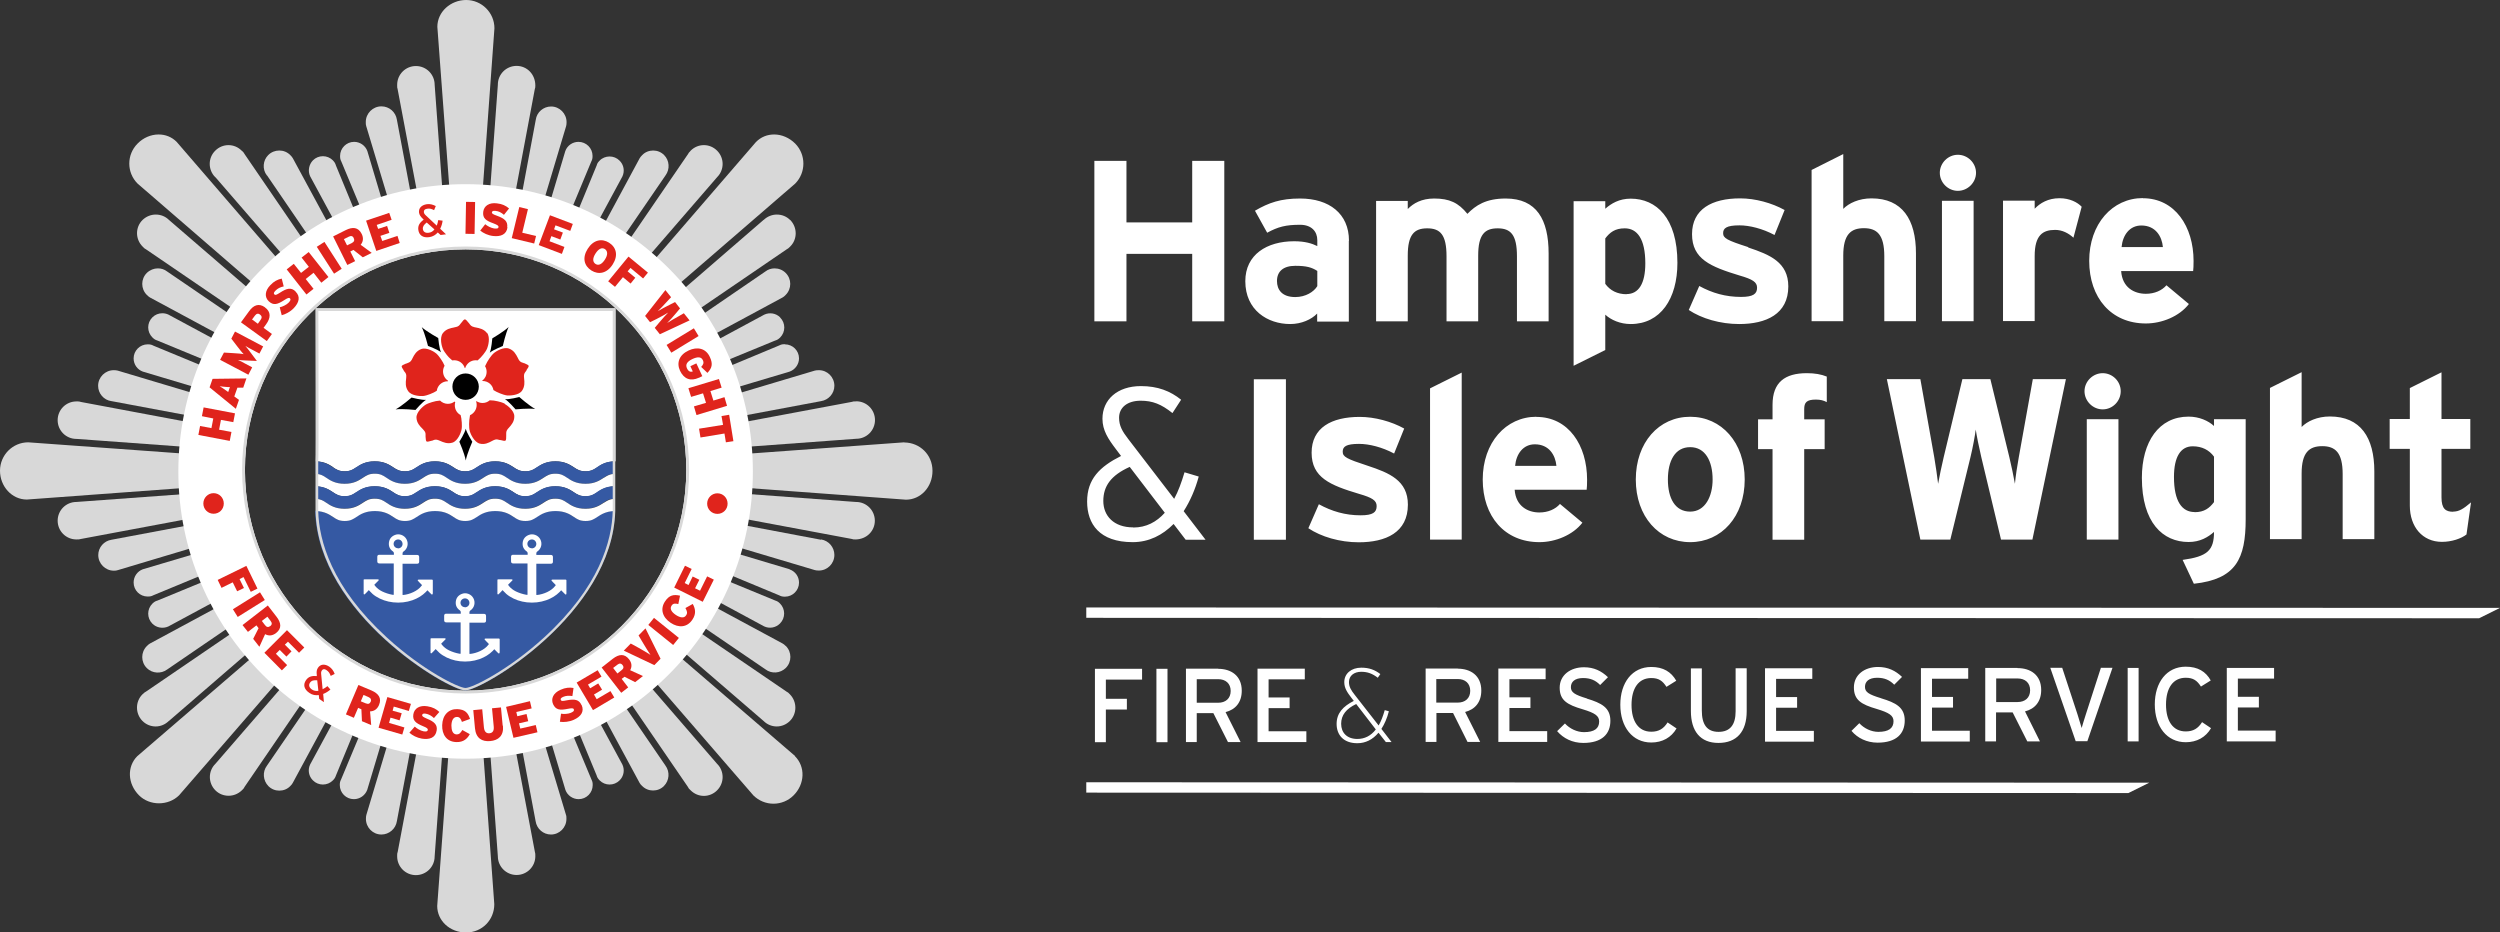 <?xml version="1.0" encoding="UTF-8"?>
<svg id="Layer_2" data-name="Layer 2" xmlns="http://www.w3.org/2000/svg" viewBox="0 0 176.06 65.67">
  <rect x="0" y="0" width="176.06" height="65.67" fill="#333333" stroke="none"/>
  <defs>
    <style>
      .cls-1 {
        fill: #fff;
      }

      .cls-2 {
        fill: #e0241c;
      }

      .cls-3 {
        fill: #d8d8d8;
      }

      .cls-4 {
        fill: #3559a3;
      }
    </style>
  </defs>
  <g id="Layer_1-2" data-name="Layer 1">
    <g>
      <path class="cls-1" d="m174.59,43.54l-98.09-.03v-.73l99.56.03-1.47.73Zm-23.23,11.58l-74.86-.03v.73l73.39.03,1.47-.73Zm-1.95-37.72c.08-.86.58-1.52,1.39-1.52,1,0,1.45.76,1.52,1.52h-2.91Zm1.5-3.45c-2.15,0-3.78,1.82-3.78,4.42s1.55,4.41,3.99,4.41c1.13,0,2.36-.5,3.03-1.37l-1.58-1.32c-.32.37-.84.6-1.45.6-.81,0-1.66-.43-1.74-1.6h5.07c.02-.16.03-.39.03-.71,0-2.42-1.31-4.42-3.57-4.42m-5.88,0c-.79,0-1.36.34-1.74.74v-.57h-2.23v8.48h2.23v-4.58c0-1.47.57-1.84,1.44-1.84.5,0,.94.23,1.29.55l.58-2.18c-.29-.31-.84-.6-1.56-.6m-6.05.18h-2.23v8.48h2.23v-8.48Zm-1.11-3.24c-.69,0-1.27.58-1.27,1.27s.58,1.27,1.27,1.27,1.28-.58,1.28-1.27-.58-1.27-1.28-1.27m-2.95,6.94c0-2.39-.97-3.87-3.13-3.87-.89,0-1.6.34-1.99.74v-3.86l-2.23,1.12v10.65h2.23v-4.63c0-1.47.53-1.92,1.45-1.92s1.44.45,1.44,1.97v4.58h2.23v-4.78Zm-11.82-.44c-1.5-.48-1.76-.63-1.76-.98s.24-.55,1.15-.55c.71,0,1.63.23,2.47.68l.71-1.76c-.9-.5-2.07-.82-3.13-.82-1.99,0-3.39.76-3.39,2.52s1.31,2.29,3.34,2.91c.94.27,1.24.47,1.24.86,0,.43-.26.65-1.13.65-1.08,0-2.03-.27-2.94-.77l-.74,1.69c.9.6,2.21.99,3.55.99,1.9,0,3.46-.7,3.46-2.65,0-1.7-1.31-2.24-2.82-2.74m-8.28-3.44c-.81,0-1.37.34-1.79.71v-.53h-2.23v11.59l2.23-1.11v-2.49c.4.37,1.05.66,1.79.66,2.1,0,3.29-1.78,3.29-4.31,0-3.16-1.49-4.52-3.29-4.52m-.29,6.73c-.65,0-1.16-.26-1.5-.73v-3.2c.32-.42.68-.71,1.37-.71.87,0,1.45.73,1.45,2.47,0,1.42-.47,2.16-1.32,2.16m-5.49-2.86c0-2.39-.85-3.87-3.02-3.87-1.4,0-2.11.48-2.7,1.08-.63-.78-1.26-1.08-2.34-1.08-.89,0-1.47.34-1.86.74v-.57h-2.23v8.48h2.23v-4.63c0-1.47.45-1.92,1.37-1.92s1.36.45,1.36,1.97v4.58h2.23v-4.63c0-1.47.45-1.92,1.37-1.92s1.36.45,1.36,1.97v4.58h2.23v-4.78Zm-14.06-.9c0-1.9-1.39-2.97-3.44-2.97-1.37,0-2.2.29-3.18.86l.86,1.55c.77-.42,1.31-.56,2.32-.56.81,0,1.21.48,1.21,1.08v.42c-.36-.18-.86-.34-1.63-.34-1.92,0-3.44.94-3.44,2.81,0,2.05,1.58,3.02,3.16,3.02.79,0,1.5-.32,1.9-.74v.57h2.23v-5.68Zm-3.78,3.97c-.95,0-1.29-.53-1.29-1.13,0-.68.45-1.07,1.29-1.07.79,0,1.16.11,1.55.36v1.07c-.24.4-.82.77-1.55.77m-5-9.59h-2.26v4.33h-4.63v-4.33h-2.26v11.3h2.26v-4.75h4.63v4.75h2.26v-11.3Zm86.54,24.71c-.53,0-.82-.21-.82-1.02v-3.41h2.03v-2.1h-2.03v-3.29l-2.23,1.11v2.18h-1.42v2.1h1.42v4c0,1.49.89,2.55,2.26,2.55.69,0,1.36-.23,1.73-.52l.32-2.26c-.55.47-.86.65-1.26.65m-5.55-2.83c0-2.39-.97-3.87-3.13-3.87-.89,0-1.6.34-1.99.74v-3.86l-2.23,1.11v10.65h2.23v-4.63c0-1.47.53-1.92,1.45-1.92s1.44.45,1.44,1.97v4.58h2.23v-4.78Zm-12.66,2.86c-.87,0-1.45-.73-1.45-2.47,0-1.42.47-2.16,1.32-2.16.65,0,1.16.26,1.5.73v3.2c-.32.42-.68.71-1.37.71m3.6-6.55h-2.23v.48c-.4-.37-1.05-.66-1.79-.66-2.1,0-3.29,1.78-3.29,4.31,0,3.16,1.48,4.52,3.29,4.52.81,0,1.37-.34,1.79-.71,0,1.31-.47,1.73-2.21,1.97l.79,1.68c2.97-.32,3.65-1.76,3.65-4.55v-7.04Zm-8.96,0h-2.23v8.48h2.23v-8.48Zm-1.11-3.24c-.69,0-1.28.58-1.28,1.27s.58,1.28,1.28,1.28,1.27-.58,1.27-1.28-.58-1.27-1.27-1.27m-4.92.42l-.99,5.51c-.1.53-.23,1.39-.27,1.86-.08-.47-.26-1.31-.39-1.86l-1.34-5.51h-1.97l-1.32,5.51c-.13.55-.31,1.39-.39,1.86-.05-.47-.18-1.31-.27-1.86l-.98-5.51h-2.36l2.36,11.3h2.11l1.42-5.81c.16-.66.32-1.52.37-1.94.06.42.23,1.26.39,1.94l1.39,5.81h2.21l2.36-11.3h-2.33Zm-14.51-.18c-.39-.16-.85-.24-1.4-.24-1.55,0-2.42.64-2.42,2.23v1.02h-1.02v2.1h1.02v6.38h2.23v-6.38h1.44v-2.1h-1.44v-.71c0-.47.16-.68.82-.68.32,0,.55.06.77.18v-1.79Zm-9.62,9.51c-1.07,0-1.57-.95-1.57-2.26s.5-2.28,1.57-2.28,1.58.99,1.58,2.28c0,1.18-.52,2.26-1.58,2.26m0-6.68c-2.21,0-3.83,1.82-3.83,4.42s1.62,4.41,3.83,4.41,3.84-1.81,3.84-4.41-1.63-4.42-3.84-4.42m-12.33,3.46c.08-.86.58-1.52,1.39-1.52,1,0,1.45.76,1.52,1.52h-2.91Zm1.5-3.46c-2.15,0-3.78,1.82-3.78,4.42s1.55,4.41,3.99,4.41c1.13,0,2.36-.5,3.03-1.37l-1.58-1.32c-.32.37-.84.6-1.45.6-.81,0-1.66-.44-1.74-1.6h5.07c.02-.16.03-.39.03-.71,0-2.42-1.31-4.42-3.57-4.42m-5.26-3.12l-2.23,1.11v10.65h2.23v-11.77Zm-6.62,6.56c-1.5-.49-1.76-.63-1.76-.99s.24-.55,1.15-.55c.71,0,1.63.23,2.47.68l.71-1.76c-.9-.5-2.07-.82-3.13-.82-1.99,0-3.39.76-3.39,2.52s1.31,2.29,3.34,2.9c.94.27,1.24.47,1.24.86,0,.44-.26.65-1.13.65-1.08,0-2.03-.28-2.94-.78l-.74,1.69c.9.6,2.21.99,3.55.99,1.9,0,3.46-.69,3.46-2.65,0-1.7-1.31-2.24-2.83-2.74m-5.76-6.09h-2.26v11.3h2.26v-11.3Zm-7.2,9.29c.46-.72.82-1.55,1.06-2.44l-1-.3c-.21.7-.44,1.34-.73,1.87l-3.24-4.22c-.41-.53-.64-.93-.64-1.49,0-.72.58-1.2,1.52-1.2.84,0,1.45.24,2.24.87l.61-.94c-.76-.61-1.64-.96-2.83-.96-1.67,0-2.71.96-2.71,2.3,0,.82.41,1.43.94,2.13l.37.49c-1.51.76-2.39,1.63-2.39,3.21s.87,2.86,3.21,2.86c1.14,0,2.1-.49,2.88-1.28l.85,1.11h1.4l-1.54-2.01Zm-3.56,1.14c-1.37,0-2.1-.82-2.1-1.86s.53-1.8,1.86-2.4l2.47,3.23c-.58.65-1.31,1.04-2.22,1.04m80.46,14.3h-2.67v-1.63h1.48v-.75h-1.48v-1.28h2.55v-.75h-3.33v5.17h3.44v-.75Zm-5.2-.58c-.27.42-.6.64-1.14.64-.9,0-1.39-.73-1.39-1.89s.49-1.89,1.39-1.89c.53,0,.8.2,1.07.62l.69-.43c-.35-.63-.91-.97-1.76-.97-1.34,0-2.18,1.1-2.18,2.66s.85,2.66,2.18,2.66c.78,0,1.41-.35,1.78-.99l-.64-.43Zm-4.46-3.83h-.77v5.17h.77v-5.17Zm-2.66,0l-1.06,3.28c-.1.3-.24.77-.29.95-.05-.18-.19-.64-.29-.95l-1.08-3.29h-.84l1.79,5.17h.82l1.77-5.17h-.83Zm-5.87,0h-2.27v5.17h.76v-2.04h1.17l1.03,2.04h.89l-1.05-2.11c.7-.18,1.14-.69,1.14-1.51,0-1.06-.76-1.54-1.66-1.54m0,2.39h-1.51v-1.66h1.51c.52,0,.88.3.88.83s-.36.83-.88.83m-3.37,2.02h-2.66v-1.63h1.48v-.75h-1.48v-1.28h2.55v-.75h-3.33v5.17h3.44v-.75Zm-6.25-2.29c-.89-.27-1.13-.44-1.13-.8s.26-.64.86-.64c.51,0,.88.16,1.2.49l.55-.55c-.46-.44-.99-.7-1.69-.7-.95,0-1.7.55-1.7,1.44s.52,1.2,1.62,1.52c.86.26,1.17.46,1.17.86,0,.5-.35.75-1.07.75-.49,0-1-.24-1.34-.61l-.55.54c.43.51,1.08.83,1.84.83,1.32,0,1.91-.63,1.91-1.56s-.63-1.25-1.65-1.56m-4.75,2.29h-2.66v-1.63h1.48v-.75h-1.48v-1.28h2.55v-.75h-3.33v5.17h3.44v-.75Zm-4.74-4.41h-.77v3.03c0,.94-.38,1.45-1.2,1.45s-1.18-.52-1.18-1.5v-2.97h-.77v3c0,1.42.66,2.25,1.94,2.25s1.99-.79,1.99-2.23v-3.01Zm-5.57,3.83c-.27.42-.6.64-1.14.64-.9,0-1.39-.73-1.39-1.89s.49-1.89,1.39-1.89c.53,0,.8.2,1.07.62l.69-.43c-.36-.63-.92-.97-1.76-.97-1.34,0-2.18,1.1-2.18,2.66s.85,2.66,2.18,2.66c.78,0,1.41-.35,1.78-.99l-.64-.43Zm-5.67-1.7c-.89-.27-1.13-.44-1.13-.8s.26-.64.86-.64c.51,0,.88.16,1.2.49l.55-.55c-.46-.44-.99-.7-1.69-.7-.95,0-1.71.55-1.71,1.44s.53,1.2,1.62,1.52c.86.26,1.16.46,1.16.86,0,.5-.35.75-1.07.75-.49,0-1-.24-1.34-.61l-.55.54c.44.51,1.08.83,1.84.83,1.32,0,1.91-.63,1.91-1.56s-.63-1.25-1.65-1.56m-2.8,2.29h-2.66v-1.63h1.48v-.75h-1.48v-1.28h2.55v-.75h-3.33v5.17h3.44v-.75Zm-6.29-4.41h-2.27v5.17h.76v-2.04h1.17l1.02,2.04h.89l-1.06-2.11c.7-.18,1.14-.69,1.14-1.51,0-1.06-.76-1.54-1.66-1.54m0,2.39h-1.51v-1.66h1.51c.52,0,.88.3.88.83s-.36.83-.88.83m-5.38,1.86c.22-.34.41-.77.53-1.25l-.29-.08c-.12.42-.26.79-.43,1.08l-1.68-2.15c-.26-.33-.41-.57-.41-.91,0-.44.36-.72.86-.72.46,0,.79.13,1.17.42l.18-.26c-.38-.29-.78-.45-1.34-.45-.7,0-1.2.41-1.2,1.02,0,.42.21.72.5,1.1l.17.22c-.75.38-1.21.86-1.21,1.62s.47,1.36,1.46,1.36c.57,0,1.08-.25,1.49-.74l.52.66h.4l-.71-.92Zm-1.69.7c-.72,0-1.14-.43-1.14-1.07,0-.61.36-1.06,1.06-1.39l1.38,1.79c-.35.46-.8.67-1.3.67m-3.59-.54h-2.66v-1.63h1.48v-.75h-1.48v-1.28h2.55v-.75h-3.33v5.17h3.44v-.75Zm-6.22-4.41h-2.26v5.17h.76v-2.04h1.17l1.03,2.04h.89l-1.06-2.11c.7-.18,1.14-.69,1.14-1.51,0-1.06-.76-1.54-1.66-1.54m0,2.39h-1.51v-1.66h1.51c.52,0,.88.3.88.83s-.36.83-.88.83m-3.57-2.39h-.78v5.17h.78v-5.17Zm-1.78,0h-3.33v5.17h.77v-2.3h1.48v-.76h-1.48v-1.35h2.55v-.76Z"/>
      <path class="cls-3" d="m32.79,13.38c.4,0,.8.01,1.2.04l.83-11.43c0-1.1-.9-1.99-1.99-1.99s-2.03.83-2.03,1.89l.86,11.53c.38-.02.76-.03,1.14-.03"/>
      <path class="cls-3" d="m36.27,13.69l1.39-7.4c.04-.12.04-.15.04-.27,0-.79-.59-1.38-1.32-1.38s-1.32.59-1.32,1.32v.02s-.55,7.48-.55,7.48c.59.05,1.18.13,1.76.23"/>
      <path class="cls-3" d="m38.29,14.16l1.58-5.28c.02-.08.03-.16.03-.28,0-.6-.49-1.1-1.09-1.1-.54,0-1.01.4-1.08.94h0s-1,5.34-1,5.34c.53.11,1.05.24,1.57.38"/>
      <path class="cls-3" d="m40.21,14.82l1.42-3.42c.08-.16.1-.24.1-.42,0-.55-.45-.99-.99-.99-.42,0-.79.26-.93.65l-1.09,3.65c.51.16,1,.34,1.49.53"/>
      <path class="cls-3" d="m42.07,15.69l1.76-3.26c.18-.38.1-.83-.2-1.12-.19-.19-.44-.29-.7-.29s-.52.1-.7.29c-.13.13-.17.2-.21.34l-1.38,3.35c.49.21.97.44,1.44.69"/>
      <path class="cls-3" d="m43.85,16.76l3.02-4.41c.32-.43.28-1.05-.1-1.43-.21-.21-.48-.32-.77-.32s-.57.11-.77.32c-.08.08-.14.15-.18.22l-2.57,4.77c.47.27.94.55,1.39.85"/>
      <path class="cls-3" d="m45.63,18.11l4.87-5.63c.52-.52.52-1.35,0-1.87-.25-.25-.58-.39-.93-.39h0c-.35,0-.68.14-.93.39l-.04.05c-.08.08-.1.1-.14.18l-4.23,6.18c.49.34.96.71,1.41,1.09"/>
      <path class="cls-3" d="m56,10.11c-.41-.41-.95-.64-1.48-.64-.49,0-.94.18-1.29.54l-7.25,8.4c.6.54,1.17,1.11,1.7,1.71l8.32-7.19c.77-.78.77-2.04,0-2.82"/>
      <path class="cls-3" d="m55.64,15.49c-.25-.25-.58-.38-.93-.38s-.68.14-.93.38h-.01s-5.77,4.99-5.77,4.99c.38.45.73.92,1.07,1.4l6.33-4.32c.11-.06.13-.08.21-.16l.04-.04c.52-.51.51-1.35,0-1.87"/>
      <path class="cls-3" d="m55.33,19.22c-.21-.21-.49-.32-.78-.32-.23,0-.46.07-.65.22h0s-4.59,3.14-4.59,3.14c.29.44.57.9.83,1.37l4.97-2.68c.07-.04.14-.09.22-.18.43-.43.43-1.12,0-1.55"/>
      <path class="cls-3" d="m55.27,24.24c-.18,0-.26.02-.4.09l-3.67,1.53c.19.48.37.97.52,1.47l3.89-1.16c.39-.14.66-.52.66-.93,0-.55-.45-.99-.99-.99"/>
      <path class="cls-3" d="m54.94,22.35c-.29-.29-.74-.37-1.12-.19l-3.47,1.87c.24.46.47.93.67,1.42l3.55-1.46c.17-.05.24-.1.37-.22.39-.39.39-1.02,0-1.41"/>
      <path class="cls-3" d="m57.66,26.07c-.12,0-.2.01-.28.03l-5.53,1.65c.15.51.27,1.02.37,1.55l5.6-1.05c.53-.08.94-.54.94-1.08,0-.61-.49-1.1-1.09-1.1"/>
      <path class="cls-3" d="m60.29,28.27h-.06s-.04,0-.04,0c-.08,0-.11,0-.19.03l-7.69,1.44c.1.57.18,1.15.23,1.73l7.76-.57c.73,0,1.32-.59,1.32-1.32s-.59-1.32-1.32-1.32"/>
      <path class="cls-3" d="m63.68,31.15l-11.12.81c.03.41.04.83.04,1.25,0,.39-.01.77-.03,1.15l11.23.83c1.04,0,1.87-.89,1.87-2.03s-.89-1.99-1.99-2"/>
      <path class="cls-3" d="m60.29,35.35h-.02s-7.73-.57-7.73-.57c-.05.59-.12,1.17-.22,1.74l7.64,1.43c.13.04.16.04.28.04.78,0,1.37-.59,1.37-1.32s-.59-1.32-1.32-1.32"/>
      <path class="cls-3" d="m57.82,38.01h-.01s-5.56-1.05-5.56-1.05c-.1.53-.22,1.04-.36,1.55l5.5,1.64c.08.02.16.03.28.03.6,0,1.09-.49,1.09-1.1,0-.54-.4-1.01-.94-1.09"/>
      <path class="cls-3" d="m55.61,40.09l-3.85-1.15c-.15.5-.32.99-.51,1.48l3.61,1.5c.16.08.24.1.42.1.55,0,.99-.45.99-.99,0-.42-.26-.79-.66-.93"/>
      <path class="cls-3" d="m54.94,42.51c-.13-.13-.2-.17-.35-.22l-3.52-1.45c-.2.49-.43.96-.67,1.43l3.41,1.84c.38.18.82.1,1.12-.2.39-.39.39-1.02,0-1.41"/>
      <path class="cls-3" d="m55.33,45.49c-.08-.08-.15-.14-.23-.18l-4.9-2.64c-.26.47-.53.93-.83,1.38l4.54,3.09c.43.33,1.04.28,1.43-.1.43-.43.43-1.12,0-1.55"/>
      <path class="cls-3" d="m55.64,48.91l-.05-.05c-.08-.08-.09-.1-.18-.14l-6.29-4.29c-.34.49-.69.96-1.07,1.41l5.72,4.93c.25.25.58.39.93.39s.68-.14.93-.39c.51-.51.51-1.35,0-1.87"/>
      <path class="cls-3" d="m55.99,53.24l-8.22-7.07c-.54.62-1.11,1.2-1.72,1.75l7.01,8.1c.38.37.88.58,1.41.58s1.04-.21,1.41-.58c.81-.81.85-2.02.1-2.77"/>
      <path class="cls-3" d="m50.49,53.78l-4.79-5.54c-.45.39-.92.76-1.41,1.11l4.15,6.06c.06.12.08.14.16.21l.04.04c.25.25.58.39.93.39h0c.35,0,.68-.14.93-.39.52-.52.52-1.35,0-1.87h-.01Z"/>
      <path class="cls-3" d="m46.86,53.91l-2.95-4.31c-.45.31-.92.59-1.39.86l2.52,4.67c.04.07.09.14.18.22.21.21.48.32.77.32s.57-.11.77-.32c.38-.38.43-1,.1-1.44h0Z"/>
      <path class="cls-3" d="m42.13,50.68c-.47.25-.95.49-1.45.7l1.33,3.21c.05.17.1.24.22.37.19.19.44.29.7.29s.51-.1.7-.29c.3-.29.38-.74.2-1.12l-1.71-3.16Z"/>
      <path class="cls-3" d="m40.26,51.56c-.49.2-.99.38-1.5.54l1.06,3.53c.14.39.52.65.93.65.55,0,.99-.45.99-.99,0-.18-.02-.26-.09-.4l-1.39-3.33Z"/>
      <path class="cls-3" d="m38.32,52.23c-.52.15-1.05.28-1.58.39l.98,5.21c.08.54.54.94,1.08.94.6,0,1.09-.49,1.09-1.1,0-.12,0-.21-.03-.28l-1.55-5.16Z"/>
      <path class="cls-3" d="m36.29,52.71c-.58.1-1.17.18-1.77.23l.54,7.36c0,.73.59,1.32,1.32,1.32s1.32-.59,1.32-1.32c0-.17,0-.2-.03-.3l-1.38-7.3Z"/>
      <path class="cls-3" d="m32.79,53.01c-.4,0-.8-.01-1.2-.04l-.8,10.83c0,1.04.89,1.87,2.03,1.87s1.99-.89,1.99-1.99l-.78-10.71c-.41.02-.83.04-1.25.04"/>
      <path class="cls-3" d="m29.38,52.72l-1.37,7.26c-.04.12-.04.15-.04.26v.07c0,.73.59,1.32,1.32,1.32s1.32-.59,1.32-1.32h0s.54-7.35.54-7.35c-.6-.05-1.19-.12-1.77-.23"/>
      <path class="cls-3" d="m27.34,52.25l-1.54,5.14c-.02.07-.03.16-.03.28,0,.61.49,1.1,1.09,1.1.54,0,1.01-.4,1.09-.94h0s.98-5.19.98-5.19c-.54-.11-1.07-.23-1.59-.38"/>
      <path class="cls-3" d="m25.4,51.59l-1.37,3.28c-.08.16-.1.24-.1.42,0,.55.45.99.99.99.42,0,.79-.26.94-.65l1.05-3.5c-.51-.16-1.01-.34-1.51-.54"/>
      <path class="cls-3" d="m23.53,50.72l-1.69,3.12c-.18.38-.1.83.2,1.12.19.19.44.29.7.29h0c.26,0,.51-.1.7-.29.12-.12.17-.2.22-.35l1.32-3.2c-.49-.21-.98-.45-1.45-.7"/>
      <path class="cls-3" d="m21.73,49.64l-2.93,4.28c-.33.43-.28,1.05.1,1.44.21.21.48.32.77.32h0c.29,0,.57-.11.77-.32.09-.09.14-.15.18-.23l2.5-4.63c-.48-.27-.95-.55-1.4-.86"/>
      <path class="cls-3" d="m19.94,48.28l-4.77,5.51c-.52.51-.52,1.35,0,1.87.25.25.58.38.93.38s.68-.14.93-.38l.05-.05c.08-.08.1-.1.14-.19l4.13-6.04c-.49-.35-.96-.72-1.42-1.11"/>
      <path class="cls-3" d="m17.85,46.21l-8.18,7.04c-.74.74-.69,1.95.12,2.76.75.75,2.06.75,2.82,0l6.98-8.05c-.61-.55-1.19-1.13-1.73-1.75"/>
      <path class="cls-3" d="m16.49,44.47l-6.2,4.23c-.11.06-.13.08-.2.15l-.06.05c-.51.51-.51,1.35,0,1.87.25.25.58.39.93.39s.68-.14.93-.39h.01s5.66-4.89,5.66-4.89c-.38-.45-.74-.93-1.07-1.41"/>
      <path class="cls-3" d="m15.4,42.71l-4.84,2.61c-.07.04-.13.09-.22.18-.43.43-.43,1.12,0,1.55.38.38,1,.42,1.43.1h0s4.46-3.05,4.46-3.05c-.3-.45-.58-.91-.84-1.39"/>
      <path class="cls-3" d="m14.52,40.88l-3.42,1.41c-.17.05-.24.1-.37.22-.39.39-.39,1.02,0,1.41.29.29.74.37,1.12.2l3.34-1.8c-.24-.47-.47-.95-.67-1.44"/>
      <path class="cls-3" d="m13.83,38.97l-3.77,1.12c-.39.14-.65.52-.65.93,0,.55.44.99.99.99.18,0,.27-.02.4-.09l3.55-1.47c-.19-.49-.36-.98-.52-1.49"/>
      <path class="cls-3" d="m13.34,36.98l-5.48,1.03c-.54.08-.94.54-.94,1.08,0,.6.49,1.1,1.1,1.1.11,0,.2-.01.28-.04l5.41-1.62c-.14-.51-.26-1.03-.37-1.56"/>
      <path class="cls-3" d="m13.04,34.79l-7.66.56c-.73,0-1.32.59-1.32,1.32s.59,1.32,1.32,1.32c.17,0,.2,0,.3-.03l7.58-1.42c-.1-.57-.17-1.16-.22-1.75"/>
      <path class="cls-3" d="m12.98,33.2c0-.42.01-.84.04-1.25l-11.03-.8c-1.1,0-1.99.9-1.99,2s.83,2.03,1.89,2.03l11.13-.82c-.02-.38-.03-.77-.03-1.15"/>
      <path class="cls-3" d="m13.28,29.73l-7.57-1.42c-.11-.03-.14-.04-.23-.04h-.1c-.73,0-1.32.59-1.32,1.32s.59,1.32,1.32,1.32h.02l7.65.56c.05-.59.13-1.17.23-1.74"/>
      <path class="cls-3" d="m14.4,25.83l-3.58-1.48c-.15-.08-.24-.1-.42-.1-.55,0-.99.45-.99.99,0,.42.26.79.65.93l3.81,1.14c.16-.5.33-.99.53-1.48"/>
      <path class="cls-3" d="m13.74,27.73l-5.45-1.63c-.08-.02-.16-.03-.28-.03-.6,0-1.1.49-1.1,1.1,0,.54.4,1.01.94,1.08h.01s5.5,1.03,5.5,1.03c.11-.52.23-1.04.38-1.55"/>
      <path class="cls-3" d="m15.25,23.98l-3.4-1.83c-.13-.06-.28-.09-.42-.09-.26,0-.51.1-.7.29-.39.39-.39,1.02,0,1.41.13.13.2.17.35.22l3.49,1.44c.21-.49.43-.96.68-1.43"/>
      <path class="cls-3" d="m16.3,22.21l-4.53-3.09c-.19-.15-.42-.22-.65-.22-.28,0-.56.11-.78.32-.43.43-.43,1.12,0,1.55.07.07.14.13.22.18l4.9,2.64c.26-.47.54-.93.84-1.37"/>
      <path class="cls-3" d="m17.64,20.44l-5.74-4.95c-.25-.25-.58-.38-.93-.38s-.68.14-.93.38c-.52.51-.52,1.35,0,1.87l.05.05c.07.08.09.09.18.14l6.29,4.29c.34-.48.7-.95,1.08-1.4"/>
      <path class="cls-3" d="m19.66,18.36l-7.22-8.37c-.34-.34-.78-.52-1.27-.52-.54,0-1.08.23-1.48.64-.78.78-.78,2.04,0,2.82l8.27,7.15c.54-.61,1.11-1.18,1.71-1.71"/>
      <path class="cls-3" d="m15.18,12.49l4.82,5.57c.46-.38.93-.75,1.41-1.09l-4.18-6.11c-.06-.11-.08-.13-.16-.21l-.05-.04c-.25-.25-.58-.39-.93-.39h0c-.35,0-.68.14-.93.39-.52.51-.52,1.35,0,1.87h.01Z"/>
      <path class="cls-3" d="m23.58,15.65c.47-.25.95-.48,1.44-.69l-1.36-3.3c-.05-.17-.1-.24-.22-.37-.19-.19-.44-.29-.7-.29s-.51.1-.7.29c-.29.3-.37.75-.2,1.12l1.74,3.22Z"/>
      <path class="cls-3" d="m18.81,12.36l2.98,4.36c.45-.3.91-.58,1.39-.85l-2.56-4.73c-.04-.07-.09-.13-.18-.22-.21-.21-.48-.32-.77-.32s-.57.11-.78.32c-.38.38-.43,1-.1,1.43h0Z"/>
      <path class="cls-3" d="m25.45,14.79c.49-.2.99-.37,1.5-.53l-1.08-3.62c-.14-.39-.52-.65-.93-.65-.55,0-.99.45-.99.99,0,.18.02.27.09.4l1.42,3.41Z"/>
      <path class="cls-3" d="m27.38,14.13c.52-.15,1.04-.27,1.57-.38l-1-5.32c-.08-.54-.54-.94-1.09-.94-.6,0-1.1.49-1.1,1.1,0,.12,0,.21.03.29l1.58,5.25Z"/>
      <path class="cls-3" d="m29.4,13.68c.58-.1,1.17-.17,1.76-.22l-.55-7.49c0-.73-.59-1.32-1.32-1.32s-1.32.59-1.32,1.32v.07c0,.11,0,.14.03.23l1.4,7.41Z"/>
      <path class="cls-1" d="m32.79,12.97c-11.17,0-20.23,9.06-20.23,20.23s9.06,20.23,20.23,20.23,20.23-9.06,20.23-20.23-9.06-20.23-20.23-20.23m0,35.67c-8.58,0-15.54-6.96-15.54-15.54s6.96-15.54,15.54-15.54,15.54,6.96,15.54,15.54-6.96,15.54-15.54,15.54"/>
      <path class="cls-2" d="m51.24,35.47c0,.41-.32.72-.72.72s-.72-.32-.72-.72.32-.73.72-.73.72.32.72.73"/>
      <path class="cls-2" d="m15.76,35.46c0,.41-.32.72-.72.72s-.72-.32-.72-.72.32-.73.72-.73.72.32.72.73"/>
      <polygon class="cls-2" points="16.55 29.11 16.43 29.73 15.56 29.57 15.43 30.26 16.3 30.42 16.18 31.05 13.97 30.63 14.09 30 14.89 30.15 15.02 29.47 14.22 29.31 14.34 28.69 16.55 29.11"/>
      <path class="cls-2" d="m17.35,26.66l-.22.64h-.41s-.22.62-.22.62l.33.24-.22.63-1.85-1.51.21-.6,2.39-.03Zm-1.15.6h-.15c-.3-.03-.43-.03-.58-.06.13.08.24.15.48.32l.12.09.12-.35Z"/>
      <path class="cls-2" d="m18.54,24.38l-.27.52-.47-.25c-.2-.1-.37-.2-.52-.29.12.14.29.36.4.51l.41.55-.69-.03c-.18,0-.46-.03-.64-.04.16.07.34.16.53.27l.47.25-.27.52-1.99-1.05.27-.51.66.04c.32.02.6.04.73.07-.1-.09-.26-.3-.47-.57l-.4-.52.26-.5,1.99,1.05Z"/>
      <path class="cls-2" d="m18.65,21.64c.46.33.41.76.09,1.2l-.18.25.59.43-.36.5-1.82-1.32.57-.78c.31-.43.68-.59,1.12-.28m-.35.51c-.12-.09-.24-.08-.36.08l-.2.27.41.3.19-.27c.12-.16.09-.28-.04-.38"/>
      <path class="cls-2" d="m20.81,20.53c.37.36.25.78-.12,1.17-.25.26-.58.43-.85.5l-.14-.56c.2-.04.47-.17.62-.32.15-.16.17-.24.1-.31-.06-.06-.15-.04-.41.13-.47.3-.75.39-1.08.08-.31-.29-.28-.74.1-1.13.26-.28.52-.41.81-.47l.14.55c-.24.05-.43.14-.59.31-.13.13-.12.21-.06.26.06.06.14.03.39-.13.49-.32.79-.38,1.09-.09"/>
      <polygon class="cls-2" points="23.13 19.51 22.63 19.91 22.08 19.21 21.53 19.65 22.08 20.34 21.58 20.74 20.19 18.97 20.69 18.58 21.2 19.22 21.75 18.79 21.24 18.14 21.74 17.75 23.13 19.51"/>
      <rect class="cls-2" x="22.86" y="17.03" width=".64" height="2.25" transform="translate(-6.13 15.42) rotate(-32.74)"/>
      <path class="cls-2" d="m26.17,17.81l-.62.31-.66-.52-.22.11.34.68-.55.27-1-2.01.9-.45c.47-.23.87-.21,1.11.27.15.3.1.56-.07.77l.78.57Zm-1.26-1.05c-.06-.13-.18-.18-.35-.09l-.34.17.22.44.33-.16c.18-.09.21-.21.14-.35"/>
      <polygon class="cls-2" points="28.15 17.11 26.5 17.67 25.78 15.54 27.41 14.99 27.58 15.48 26.53 15.84 26.63 16.12 27.26 15.91 27.42 16.4 26.79 16.61 26.92 16.97 27.99 16.61 28.15 17.11"/>
      <path class="cls-2" d="m31.41,16.5l-.38.05-.2-.18c-.15.17-.34.29-.59.33-.47.07-.73-.15-.78-.51-.04-.3.09-.51.38-.72l-.05-.05c-.17-.16-.25-.28-.28-.44-.04-.32.17-.54.55-.6.21-.03.41.02.63.13l-.12.29c-.19-.1-.32-.13-.49-.1-.17.02-.24.11-.23.23.01.09.04.15.15.25l.76.71c.05-.12.08-.26.1-.39l.31.04c-.02.19-.08.39-.17.57l.41.39Zm-.81-.34l-.55-.49c-.19.15-.29.28-.27.46.02.18.16.3.42.26.17-.02.3-.11.39-.23"/>
      <rect class="cls-2" x="32" y="15.03" width="2.25" height=".64" transform="translate(17.2 48.2) rotate(-89.01)"/>
      <path class="cls-2" d="m35.74,16c-.06.51-.47.68-1.01.62-.36-.04-.69-.2-.91-.38l.35-.45c.15.13.42.27.63.3.22.02.3,0,.31-.11,0-.08-.07-.14-.36-.25-.53-.19-.77-.36-.72-.81.05-.42.42-.67.96-.6.38.04.64.17.86.36l-.36.45c-.18-.16-.37-.26-.6-.28-.18-.02-.24.03-.25.11,0,.08.07.13.35.23.55.2.78.4.73.82"/>
      <polygon class="cls-2" points="37.62 17.15 36.04 16.77 36.57 14.58 37.18 14.73 36.78 16.39 37.75 16.62 37.62 17.15"/>
      <polygon class="cls-2" points="39.57 17.88 37.94 17.26 38.73 15.16 40.34 15.77 40.16 16.26 39.12 15.87 39.02 16.15 39.64 16.38 39.46 16.87 38.83 16.63 38.7 16.99 39.75 17.39 39.57 17.88"/>
      <path class="cls-2" d="m43.15,18.62c-.4.63-.99.75-1.5.43-.52-.33-.66-.9-.26-1.53.4-.63.99-.75,1.5-.43.52.33.66.9.26,1.53m-.55-.34c.22-.34.2-.6,0-.74-.21-.13-.44-.03-.66.31-.22.34-.21.6,0,.74.21.13.44.03.66-.31"/>
      <polygon class="cls-2" points="45.29 19.61 44.4 18.87 44.2 19.11 44.74 19.56 44.41 19.97 43.87 19.52 43.31 20.2 42.83 19.81 44.26 18.07 45.63 19.2 45.29 19.61"/>
      <path class="cls-2" d="m48.57,22.56l-2.1.98-.36-.45.32-.38c.23-.27.51-.59.63-.7-.14.09-.51.3-.83.46l-.45.22-.35-.44,1.43-1.82.4.5-.26.28c-.22.24-.49.53-.68.71.22-.14.57-.32.87-.47l.35-.18.35.45-.25.3c-.21.25-.47.55-.66.73.22-.15.57-.34.85-.5l.33-.19.4.5Z"/>
      <rect class="cls-2" x="46.95" y="23.66" width="2.25" height=".64" transform="translate(-5.46 28.53) rotate(-31.37)"/>
      <path class="cls-2" d="m49.22,26.6c-.58.27-1.05.1-1.33-.49-.26-.56-.06-1.12.61-1.43.6-.28,1.21-.16,1.49.46.24.51.14.79-.17,1.12l-.44-.42c.14-.15.21-.28.12-.47-.12-.27-.4-.24-.73-.09-.4.19-.51.4-.39.66.11.24.26.27.41.22l-.17-.37.42-.2.42.9-.25.12Z"/>
      <polygon class="cls-2" points="49.05 29.23 48.87 28.62 49.72 28.37 49.51 27.7 48.67 27.95 48.48 27.34 50.63 26.69 50.82 27.3 50.03 27.54 50.24 28.21 51.02 27.97 51.2 28.58 49.05 29.23"/>
      <polygon class="cls-2" points="51.12 31.15 51.02 30.53 49.33 30.81 49.23 30.19 50.92 29.92 50.81 29.3 51.35 29.21 51.65 31.07 51.12 31.15"/>
      <polygon class="cls-2" points="17.66 41.68 17.15 40.64 16.87 40.78 17.18 41.41 16.7 41.64 16.39 41.01 15.6 41.4 15.33 40.84 17.35 39.85 18.13 41.45 17.66 41.68"/>
      <rect class="cls-2" x="16.4" y="42.26" width="2.25" height=".64" transform="translate(-19.91 15.77) rotate(-32.02)"/>
      <path class="cls-2" d="m18.26,45.54l-.43-.55.38-.75-.15-.2-.6.46-.38-.48,1.78-1.38.62.8c.32.42.38.82-.04,1.14-.27.21-.53.21-.77.08l-.4.88Zm.78-1.45c.11-.09.14-.21.02-.36l-.23-.3-.39.3.22.29c.12.16.24.17.37.07"/>
      <polygon class="cls-2" points="19.85 47.21 18.62 45.97 20.21 44.38 21.43 45.6 21.06 45.97 20.28 45.19 20.06 45.4 20.53 45.87 20.17 46.24 19.7 45.77 19.43 46.04 20.22 46.84 19.85 47.21"/>
      <path class="cls-2" d="m22.8,49.44l-.32-.22-.03-.27c-.22.03-.45,0-.66-.15-.4-.27-.45-.6-.24-.9.17-.25.41-.32.76-.29v-.07c-.03-.23-.01-.37.08-.51.18-.27.49-.29.8-.08.17.12.3.29.38.51l-.28.14c-.07-.2-.15-.31-.3-.41-.14-.1-.25-.08-.32.02-.05.08-.07.14-.05.29l.1,1.04c.12-.06.24-.14.34-.22l.21.24c-.14.12-.32.24-.51.31l.05.56Zm-.38-.8l-.08-.73c-.24-.02-.4.01-.51.17-.1.15-.08.33.14.48.14.09.29.12.45.09"/>
      <path class="cls-2" d="m26.13,51.06l-.64-.27-.04-.84-.23-.1-.3.7-.56-.24.88-2.07.93.39c.48.21.73.53.52,1.02-.13.31-.36.44-.63.45l.08.96Zm-.02-1.64c.05-.13.02-.25-.16-.33l-.35-.15-.19.45.34.14c.19.08.29.03.36-.12"/>
      <polygon class="cls-2" points="28.33 51.73 26.66 51.25 27.28 49.09 28.94 49.57 28.79 50.07 27.73 49.76 27.65 50.05 28.29 50.23 28.14 50.73 27.5 50.54 27.4 50.91 28.48 51.23 28.33 51.73"/>
      <path class="cls-2" d="m30.75,51.45c-.08.51-.5.65-1.03.57-.36-.06-.68-.23-.89-.42l.38-.43c.14.14.41.29.61.33.22.04.29,0,.31-.1.01-.08-.06-.15-.34-.26-.51-.21-.75-.4-.68-.84.07-.42.45-.65.99-.56.38.06.63.2.84.4l-.38.43c-.18-.17-.36-.27-.58-.31-.18-.03-.24.02-.25.1-.01.08.06.13.33.25.54.22.76.44.69.85"/>
      <path class="cls-2" d="m33.08,51.71c-.16.29-.42.57-.95.55-.67-.02-1.01-.52-.99-1.19.02-.72.46-1.15,1.06-1.13.55.02.76.26.9.69l-.57.21c-.07-.21-.15-.35-.35-.35-.26,0-.38.25-.39.6,0,.34.09.62.36.63.2,0,.28-.1.41-.31l.52.29Z"/>
      <path class="cls-2" d="m35.42,51.11c.07.71-.33,1.03-.9,1.08s-1-.19-1.07-.9l-.12-1.28.63-.06.12,1.28c.03.28.15.43.39.41.24-.02.33-.2.3-.48l-.12-1.28.63-.06.12,1.28Z"/>
      <polygon class="cls-2" points="37.85 51.57 36.16 51.96 35.64 49.78 37.32 49.38 37.44 49.89 36.36 50.14 36.43 50.44 37.08 50.28 37.2 50.79 36.55 50.94 36.64 51.31 37.73 51.06 37.85 51.57"/>
      <path class="cls-2" d="m40.96,49.65c.21.47-.06.82-.55,1.04-.33.15-.7.18-.98.14l.08-.57c.19.04.5.02.69-.06.2-.09.25-.15.21-.25-.03-.08-.13-.09-.43-.03-.55.11-.84.08-1.03-.33-.17-.39.02-.79.52-1.01.35-.16.64-.18.92-.13l-.08.57c-.24-.04-.45-.03-.66.06-.17.08-.19.15-.15.22.03.08.12.08.41.02.57-.11.87-.05,1.04.33"/>
      <polygon class="cls-2" points="43.26 49.12 41.76 50.01 40.61 48.07 42.09 47.2 42.36 47.65 41.41 48.21 41.56 48.47 42.13 48.13 42.4 48.57 41.83 48.91 42.02 49.24 42.99 48.67 43.26 49.12"/>
      <path class="cls-2" d="m45.28,47.61l-.55.43-.75-.38-.2.15.46.6-.49.38-1.38-1.78.79-.62c.42-.32.81-.38,1.14.04.21.27.21.53.08.77l.88.4Zm-1.44-.78c-.09-.11-.21-.14-.36-.02l-.3.23.3.39.29-.23c.16-.12.17-.24.07-.37"/>
      <path class="cls-2" d="m45.46,44.26l1.06,2.13-.44.45-2.15-1.02.49-.5.55.3c.25.14.66.38.84.5-.12-.18-.37-.57-.52-.83l-.32-.54.49-.5Z"/>
      <rect class="cls-2" x="46.41" y="43.35" width=".64" height="2.25" transform="translate(-17.22 52.94) rotate(-51.13)"/>
      <path class="cls-2" d="m48.79,42.54c.16.29.27.66-.03,1.1-.37.56-.98.59-1.53.22-.6-.4-.74-.99-.4-1.5.3-.46.62-.51,1.06-.41l-.12.59c-.22-.05-.37-.06-.48.12-.14.22.01.45.31.65.29.19.58.25.72.02.11-.16.07-.29-.05-.51l.52-.29Z"/>
      <polygon class="cls-2" points="50.27 40.82 49.49 42.38 47.48 41.38 48.24 39.84 48.71 40.07 48.22 41.06 48.49 41.2 48.78 40.6 49.25 40.83 48.95 41.43 49.3 41.6 49.8 40.59 50.27 40.82"/>
      <path class="cls-4" d="m32.77,48.63c1.18,0,10.37-5.38,10.55-12.66-.65,0-1,.24-1.29.42-.24.16-.42.28-.82.28s-.57-.12-.82-.28c-.28-.19-.64-.42-1.3-.42s-1.02.24-1.3.42c-.24.16-.42.28-.82.28s-.57-.12-.82-.28c-.29-.19-.64-.42-1.3-.42s-1.02.24-1.3.42c-.24.16-.42.28-.82.28s-.57-.12-.82-.28c-.28-.19-.64-.42-1.3-.42s-1.02.24-1.3.42c-.24.16-.42.28-.82.28s-.57-.12-.82-.28c-.29-.19-.64-.42-1.3-.42s-1.02.24-1.3.42c-.24.16-.42.28-.82.28s-.57-.12-.82-.28c-.28-.18-.62-.41-1.24-.42.18,7.28,9.37,12.65,10.55,12.65"/>
      <path class="cls-1" d="m23.46,32.91c.24.16.42.28.82.28s.57-.12.82-.28c.29-.19.64-.42,1.3-.42s1.02.24,1.3.42c.24.16.42.28.82.28s.57-.12.82-.28c.29-.19.64-.42,1.3-.42s1.02.24,1.3.42c.24.16.42.28.82.28s.57-.12.82-.28c.29-.19.64-.42,1.3-.42s1.02.24,1.3.42c.24.16.42.28.82.28s.57-.12.82-.28c.29-.19.64-.42,1.3-.42s1.02.24,1.3.42c.24.16.42.28.82.28s.57-.12.82-.28c.28-.19.63-.42,1.29-.42,0-4.27,0-10.77,0-10.77h-10.56s-10.55,0-10.55,0v10.77c.62.01.97.24,1.24.42"/>
      <path class="cls-1" d="m39.89,41.82v-.95s-.01-.05-.05-.05h-.95s-.04.01-.05.02c0,.02-.01.03.01.06l.14.15c.06.06.11.11.12.12l.03.04-.03.04c-.28.38-.84.6-1.27.65h-.07s0-2.2,0-2.2h.08c.12,0,.8,0,.95,0,.09,0,.14-.05.14-.14v-.33c0-.1-.05-.15-.15-.15-.07,0-1.02,0-1.02,0v-.11c0-.05.02-.1.07-.13.28-.19.37-.56.21-.86-.16-.3-.53-.43-.83-.3-.24.1-.38.28-.41.53-.03.26.06.47.29.63.04.03.06.07.06.12v.11s-1.03,0-1.03,0c-.09,0-.14.05-.14.14v.32c0,.1.05.15.15.15s.94,0,.95,0h.06v2.21h-.07c-.28-.05-.52-.13-.75-.24-.2-.1-.35-.22-.47-.36-.01-.01-.02-.03-.04-.05l-.04-.06.04-.04c.09-.09.17-.17.25-.25.03-.03.03-.04.02-.06,0-.01-.01-.03-.06-.03h-.94c-.05,0-.06,0-.06.06v.96s.01.04.04.04c.02,0,.03,0,.05-.02.05-.05.1-.1.15-.15l.12-.13.07.07c.12.14.27.27.43.37.36.23.77.37,1.22.42.47.05.93,0,1.36-.15.39-.14.69-.33.94-.58l.11-.12.08.08c.07.07.13.13.2.2.02.02.04.02.06.02.01,0,.02,0,.02-.05m-2.43-3.21h0c-.08,0-.16-.03-.22-.09-.06-.06-.09-.14-.09-.22,0-.17.14-.31.32-.31h0c.17,0,.31.14.31.32,0,.17-.14.31-.32.31"/>
      <path class="cls-1" d="m35.19,45.97v-.95s-.01-.05-.05-.05h-.96s-.04.01-.05.02c0,.02-.01.03.01.06l.14.15c.06.06.11.11.12.12l.03.04-.03.04c-.28.38-.84.6-1.27.65h-.07s0-2.2,0-2.2h.08c.12,0,.8,0,.95,0,.09,0,.14-.05.14-.14v-.33c0-.1-.05-.15-.15-.15-.07,0-1.02,0-1.02,0v-.11c0-.05.02-.1.07-.13.28-.19.37-.56.21-.86-.16-.3-.53-.43-.83-.3-.24.1-.38.28-.41.53-.03.26.06.47.29.63.04.03.06.07.06.12v.11s-1.03,0-1.03,0c-.09,0-.14.05-.14.14v.32c0,.1.05.15.15.15s.94,0,.95,0h.06v2.21h-.07c-.28-.05-.52-.13-.75-.24-.2-.1-.35-.22-.47-.36-.01-.01-.02-.03-.04-.05l-.04-.06.04-.04c.09-.09.17-.17.25-.25.03-.03.03-.04.02-.06,0-.01-.01-.03-.06-.03h-.94c-.05,0-.06,0-.06.06v.96s.01.04.04.04c.02,0,.03,0,.05-.02.05-.05.1-.1.15-.15l.12-.13.07.07c.12.14.27.27.43.37.36.23.77.37,1.22.42.48.05.93,0,1.36-.15.39-.14.69-.33.94-.58l.11-.12.08.08c.07.07.13.13.2.2.02.02.04.02.06.02.01,0,.02,0,.02-.05m-2.43-3.21h0c-.08,0-.16-.03-.22-.09-.06-.06-.09-.14-.09-.22,0-.17.14-.31.32-.31h0c.17,0,.31.14.31.32,0,.17-.14.31-.32.31"/>
      <path class="cls-1" d="m30.48,41.82v-.95s-.01-.05-.05-.05h-.96s-.04.01-.05.02c0,.02-.01.03.01.06l.14.15c.06.06.11.11.12.12l.03.04-.03.04c-.28.38-.84.6-1.27.65h-.07s0-2.2,0-2.2h.08c.12,0,.8,0,.95,0,.09,0,.14-.05.14-.14v-.33c0-.1-.05-.15-.15-.15-.07,0-1.02,0-1.02,0v-.11c0-.05.02-.1.07-.13.28-.19.37-.56.21-.86-.16-.3-.53-.43-.83-.3-.24.1-.38.28-.41.53-.03.26.06.47.29.63.04.03.06.07.06.12v.11s-1.03,0-1.03,0c-.09,0-.14.05-.14.14v.32c0,.1.05.15.15.15s.94,0,.95,0h.06v2.21h-.07c-.28-.05-.52-.13-.75-.24-.2-.1-.35-.22-.47-.36-.01-.01-.02-.03-.04-.05l-.04-.06.04-.04c.09-.09.17-.17.25-.25.03-.03.03-.04.02-.06,0-.01-.01-.03-.06-.03h-.94c-.06,0-.06,0-.06.06v.96s.01.04.04.04c.02,0,.03,0,.05-.02.05-.05.1-.1.15-.15l.12-.13.07.07c.12.14.27.27.43.37.36.23.77.37,1.22.42.48.05.93,0,1.36-.15.39-.14.69-.33.94-.58l.11-.12.08.08c.07.07.13.13.2.2.02.02.04.02.06.02.01,0,.02,0,.02-.05m-2.43-3.21h0c-.08,0-.16-.03-.22-.09-.06-.06-.09-.14-.09-.22,0-.17.14-.31.32-.31h0c.17,0,.31.14.31.32,0,.17-.14.31-.32.31"/>
      <path d="m32.79,26.3c.51,0,.93.42.93.93s-.41.93-.93.93-.93-.41-.93-.93.41-.93.93-.93m-.44,4.81s.37.84.45,1.32h0c.09-.48.46-1.32.46-1.32,0,0-.4-.64-.46-.92h0c-.05.28-.45.92-.45.92m-3.37-3.11s-.69.6-1.12.83c.48-.06,1.4.04,1.4.04,0,0,.49-.57.74-.71h0c-.28.03-1.01-.16-1.01-.16m7.3.83s.91-.09,1.4-.03h0c-.43-.23-1.12-.84-1.12-.84,0,0-.73.19-1.01.15h0c.25.14.74.71.74.71m-5.43-5.01s-.8-.44-1.17-.77h0c.22.43.44,1.32.44,1.32,0,0,.71.26.92.45h0c-.13-.25-.2-1.01-.2-1.01m4.55.56s.2-.89.41-1.33h0c-.35.33-1.15.8-1.15.8,0,0-.06.75-.18,1.01h0c.21-.19.91-.47.91-.47"/>
      <path class="cls-2" d="m37.09,26.08l-.02.02s-.04.06-.06.08c-.06.08-.12.16-.11.34,0,.04,0,.09.01.13.03.25.06.57-.15.87-.24.34-.9.34-1.04.33-.32-.04-.76-.26-.76-.26l-.21-.12c-.06-.37-.38-.64-.77-.64,0,0-.01,0-.02,0v-.02c.19-.14.31-.37.31-.63,0-.14-.04-.28-.11-.39l.15-.3s.24-.43.49-.64c.11-.09.66-.45,1.05-.3.35.13.49.41.61.64.02.04.04.08.06.12.09.16.18.2.28.23.03,0,.06.02.1.04h.03c.14.07.29.12.3.18.02.06-.07.19-.16.31m-1.52,2.36c-.28-.15-.77-.22-.77-.22l-.29-.02c-.14.12-.31.19-.51.19-.16,0-.3-.05-.43-.13l-.02.02c.03.08.04.16.04.25,0,.32-.2.6-.47.72l-.05.35s-.05.48.04.8c.04.14.29.74.69.85.36.09.64-.06.86-.18.04-.02.08-.04.12-.06.17-.08.26-.06.36-.03.03,0,.06.02.1.02h.03c.15.04.3.08.35.04.05-.04.05-.2.05-.35v-.03s0-.07,0-.1c0-.1,0-.2.11-.34.03-.03.06-.07.09-.1.17-.19.38-.43.37-.8,0-.41-.54-.79-.67-.86m-3.05,1.06l-.06-.28c-.25-.13-.41-.39-.41-.69,0-.08.01-.15.03-.22l-.05-.04c-.13.1-.29.16-.47.16-.21,0-.41-.09-.55-.23l-.3.04s-.48.1-.75.27c-.12.08-.63.49-.61.9.02.37.24.59.42.77.03.03.07.07.09.1.13.14.13.23.13.33,0,.03,0,.06,0,.1v.03c.01.15.02.31.07.34.05.04.2-.01.35-.05h.03s.07-.03.1-.04c.05-.02.1-.04.17-.04.05,0,.11.01.19.04.04.02.08.03.12.05.23.1.52.23.87.12.39-.13.6-.74.63-.89.07-.32-.01-.8-.01-.8m-1.29-3.32c0-.14.04-.28.11-.4l-.11-.23s-.24-.43-.48-.64c-.11-.1-.66-.45-1.05-.31-.35.13-.5.41-.61.63-.02.04-.04.08-.06.12-.09.16-.18.19-.28.23-.03.01-.06.02-.09.04h-.03c-.14.07-.29.12-.31.18-.02.06.07.19.15.32v.02s.06.06.07.08c.06.08.12.16.1.35,0,.04,0,.09-.01.13-.03.25-.07.57.15.87.24.34.89.35,1.04.34.32-.03.76-.25.76-.25l.21-.12c.05-.38.38-.67.77-.67,0,0,.01,0,.02,0v-.04c-.21-.14-.35-.38-.35-.66m3.1-2.69c-.22-.29-.54-.35-.79-.4-.05,0-.09-.02-.13-.03-.18-.04-.24-.12-.3-.2-.02-.02-.04-.05-.06-.08l-.02-.02c-.1-.12-.19-.24-.26-.24s-.16.12-.25.24l-.02.02s-.05.06-.06.08c-.06.08-.12.16-.3.2-.04,0-.09.02-.13.03-.25.05-.56.1-.79.4-.25.33-.07.95-.01,1.09.13.3.46.65.47.65l.2.18s.09-.01.14-.01c.35,0,.65.23.74.55h.03c.1-.32.39-.55.74-.55.05,0,.09,0,.14.01l.21-.2s.34-.35.46-.65c.06-.14.24-.76-.01-1.09"/>
      <path class="cls-3" d="m32.79,17.56c8.58,0,15.54,6.96,15.54,15.54s-6.96,15.54-15.54,15.54-15.54-6.96-15.54-15.54,6.96-15.54,15.54-15.54m0-.2c-8.68,0-15.74,7.06-15.74,15.74s7.06,15.74,15.74,15.74,15.74-7.06,15.74-15.74-7.06-15.74-15.74-15.74"/>
      <path class="cls-4" d="m42.04,32.91c-.24.16-.42.28-.82.28s-.57-.12-.82-.28c-.29-.19-.64-.42-1.3-.42s-1.02.24-1.3.42c-.24.16-.42.28-.82.28s-.57-.12-.82-.28c-.29-.19-.64-.42-1.3-.42s-1.02.24-1.3.42c-.24.16-.42.28-.82.28s-.57-.12-.82-.28c-.29-.19-.64-.42-1.3-.42s-1.02.24-1.3.42c-.24.16-.42.28-.82.28s-.57-.12-.82-.28c-.29-.19-.64-.42-1.3-.42s-1.02.24-1.3.42c-.24.16-.42.28-.82.28s-.57-.12-.82-.28c-.27-.18-.6-.4-1.2-.42v.88c.32.02.49.13.71.27.29.19.64.43,1.3.43s1.02-.24,1.3-.43c.24-.16.42-.28.82-.28s.57.12.82.28c.29.19.64.43,1.3.43s1.02-.24,1.3-.43c.24-.16.42-.28.82-.28s.57.12.82.28c.29.19.64.43,1.3.43s1.02-.24,1.3-.43c.24-.16.42-.28.82-.28s.57.12.82.28c.29.19.64.43,1.3.43s1.02-.24,1.3-.43c.24-.16.42-.28.82-.28s.57.12.82.28c.29.19.64.43,1.3.43s1.02-.24,1.3-.43c.22-.15.39-.25.72-.27v-.88c-.6.02-.93.24-1.2.42"/>
      <path class="cls-1" d="m42.53,33.64c-.29.19-.64.43-1.3.43s-1.02-.24-1.3-.43c-.24-.16-.42-.28-.82-.28s-.57.12-.82.28c-.29.19-.64.43-1.3.43s-1.02-.24-1.3-.43c-.24-.16-.42-.28-.82-.28s-.57.12-.82.28c-.29.19-.64.43-1.3.43s-1.02-.24-1.3-.43c-.24-.16-.42-.28-.82-.28s-.57.12-.82.28c-.29.19-.64.43-1.3.43s-1.02-.24-1.3-.43c-.24-.16-.42-.28-.82-.28s-.57.12-.82.28c-.29.19-.64.43-1.3.43s-1.02-.24-1.3-.43c-.22-.15-.39-.25-.71-.27v.88c.59.02.93.24,1.2.42.24.16.42.28.82.28s.57-.12.82-.28c.28-.19.64-.42,1.3-.42s1.02.23,1.3.42c.24.16.42.28.82.28s.57-.12.82-.28c.29-.19.64-.42,1.3-.42s1.02.23,1.3.42c.24.16.42.28.82.28s.57-.12.82-.28c.28-.19.64-.42,1.3-.42s1.02.23,1.3.42c.24.16.42.28.82.28s.57-.12.82-.28c.29-.19.64-.42,1.3-.42s1.02.23,1.3.42c.24.16.42.28.82.28s.57-.12.82-.28c.27-.18.61-.4,1.2-.42v-.88c-.33.02-.5.13-.72.27"/>
      <path class="cls-4" d="m42.04,34.66c-.24.16-.42.28-.82.28s-.57-.12-.82-.28c-.29-.19-.64-.42-1.3-.42s-1.02.24-1.3.42c-.24.16-.42.28-.82.28s-.57-.12-.82-.28c-.29-.19-.64-.42-1.3-.42s-1.02.24-1.3.42c-.24.16-.42.28-.82.28s-.57-.12-.82-.28c-.29-.19-.64-.42-1.3-.42s-1.02.24-1.3.42c-.24.16-.42.28-.82.28s-.57-.12-.82-.28c-.29-.19-.64-.42-1.3-.42s-1.02.24-1.3.42c-.24.16-.42.28-.82.28s-.57-.12-.82-.28c-.27-.18-.6-.4-1.2-.42v.88c.32.02.49.13.71.27.29.19.64.43,1.3.43s1.02-.24,1.3-.43c.24-.16.42-.28.82-.28s.57.12.82.28c.29.19.64.43,1.3.43s1.02-.24,1.3-.43c.24-.16.42-.28.82-.28s.57.12.82.28c.29.19.64.43,1.3.43s1.02-.24,1.3-.43c.24-.16.42-.28.82-.28s.57.12.82.28c.29.19.64.43,1.3.43s1.02-.24,1.3-.43c.24-.16.42-.28.82-.28s.57.12.82.28c.29.19.64.43,1.3.43s1.02-.24,1.3-.43c.22-.15.39-.26.72-.27v-.88c-.6.02-.93.24-1.2.42"/>
      <path class="cls-1" d="m42.53,35.4c-.29.19-.64.43-1.3.43s-1.02-.24-1.3-.43c-.24-.16-.42-.28-.82-.28s-.57.12-.82.28c-.29.19-.64.43-1.3.43s-1.02-.24-1.3-.43c-.24-.16-.42-.28-.82-.28s-.57.12-.82.28c-.29.19-.64.43-1.3.43s-1.02-.24-1.3-.43c-.24-.16-.42-.28-.82-.28s-.57.12-.82.28c-.29.19-.64.43-1.3.43s-1.02-.24-1.3-.43c-.24-.16-.42-.28-.82-.28s-.57.12-.82.28c-.29.19-.64.43-1.3.43s-1.02-.24-1.3-.43c-.22-.15-.39-.25-.71-.27v.86c.59.02.93.24,1.2.42.24.16.42.28.82.28s.57-.12.82-.28c.28-.19.64-.42,1.3-.42s1.02.23,1.3.42c.24.16.42.28.82.28s.57-.12.82-.28c.29-.19.64-.42,1.3-.42s1.02.23,1.3.42c.24.16.42.28.82.28s.57-.12.82-.28c.28-.19.64-.42,1.3-.42s1.02.23,1.3.42c.24.16.42.28.82.28s.57-.12.82-.28c.29-.19.64-.42,1.3-.42s1.02.23,1.3.42c.24.16.42.28.82.28s.57-.12.82-.28c.27-.18.61-.4,1.2-.42v-.86c-.33.02-.5.13-.72.27"/>
      <path class="cls-3" d="m43.15,21.89c0,1.64,0,13.98,0,14.08-.05,2.1-.93,5.36-4.84,8.93-2.53,2.31-5.06,3.55-5.53,3.55s-3.01-1.24-5.53-3.55c-3.91-3.57-4.79-6.83-4.84-8.93,0-.31,0-3.19,0-3.49h0c.01-.13.02-.43.02-1.18,0-.65,0-1.58,0-2.77,0-2.13,0-4.58-.01-5.89,0-.33,0-.58,0-.74h10.48s10.27,0,10.27,0Zm.18-.18h-10.56s-10.55,0-10.55,0c0,.55.04,10.77,0,10.77,0,.31,0,3.19,0,3.49.18,7.28,9.37,12.65,10.55,12.65s10.37-5.38,10.56-12.66c0-.03,0-14.26,0-14.26"/>
    </g>
  </g>
</svg>